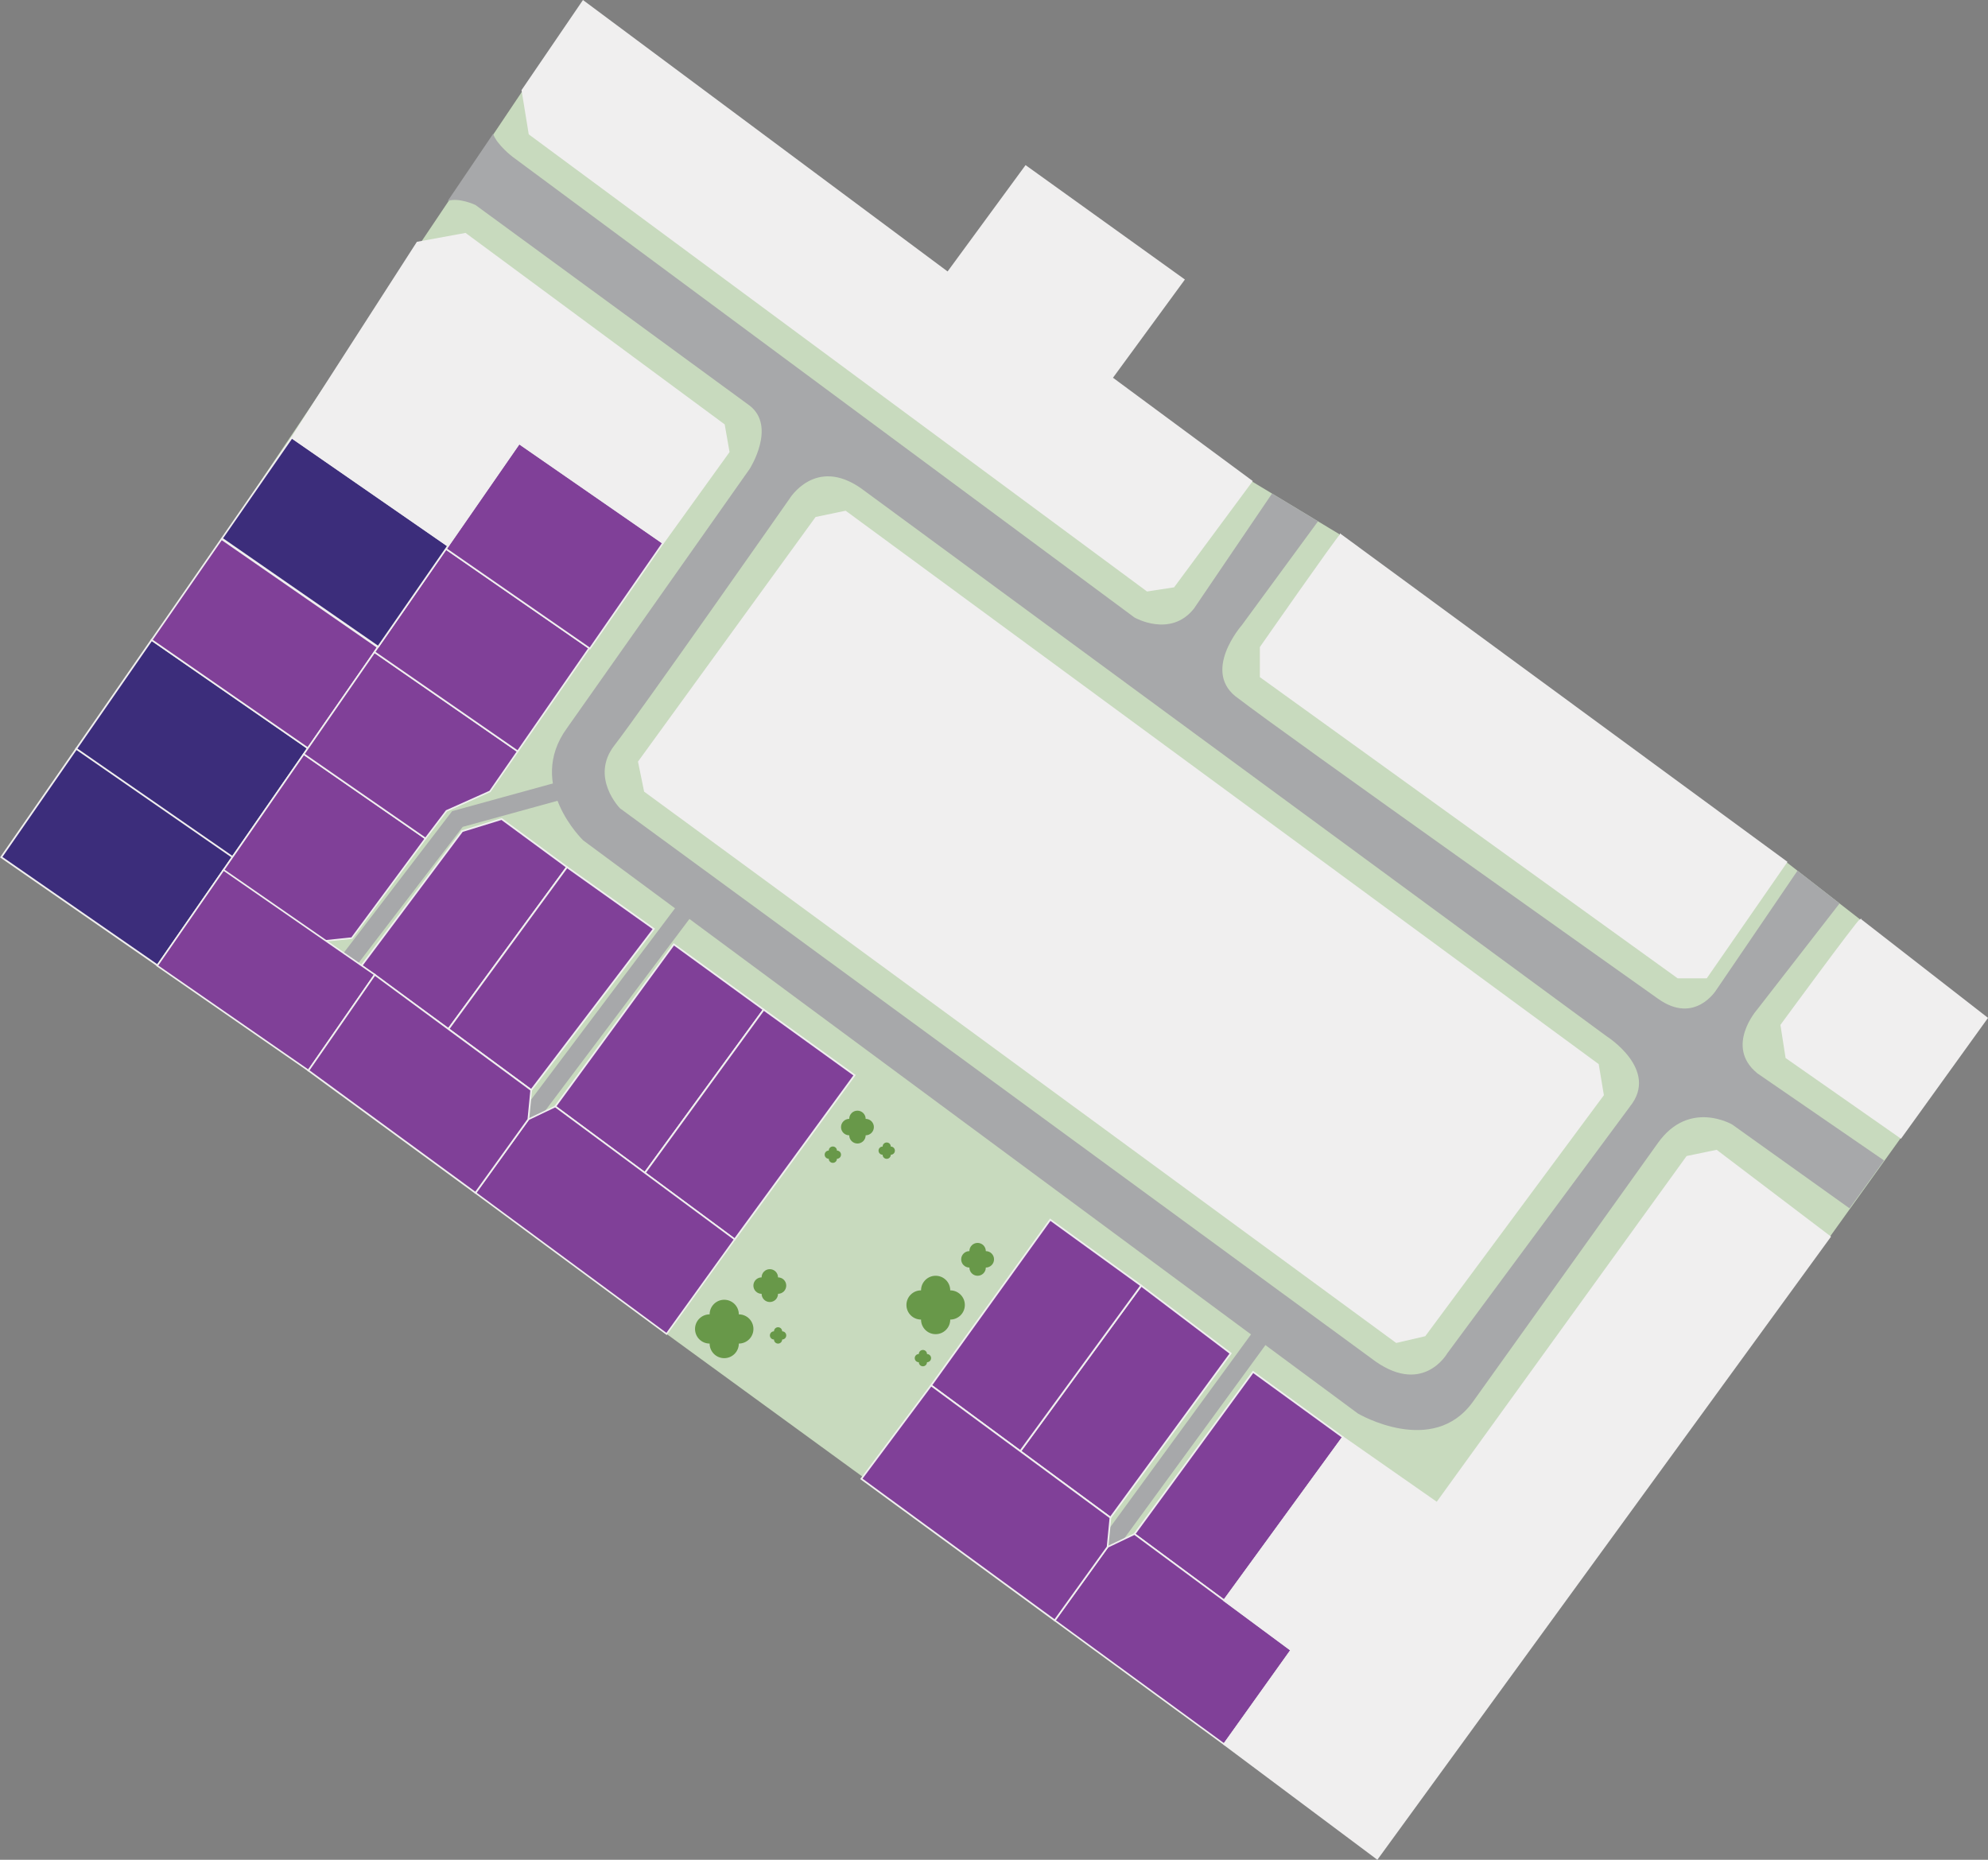 <?xml version="1.0" encoding="UTF-8"?><svg id="Layer_2" xmlns="http://www.w3.org/2000/svg" viewBox="0 0 554.24 518.49"><rect x="0" y="0" width="554.24" height="518.49" fill="#808080" stroke="none"/><defs><style>.cls-1,.cls-2,.cls-3,.cls-4,.cls-5,.cls-6,.cls-7,.cls-8,.cls-9,.cls-10,.cls-11{stroke:#f0efef;stroke-miterlimit:10;}.cls-1,.cls-2,.cls-3,.cls-4,.cls-6,.cls-7,.cls-10,.cls-11{fill:#804098;}.cls-1,.cls-5{stroke-width:.48px;}.cls-2{stroke-width:.44px;}.cls-12{fill:#a7a8aa;}.cls-3,.cls-8,.cls-9{stroke-width:.46px;}.cls-13{fill:#689849;}.cls-4{stroke-width:.44px;}.cls-5,.cls-9{fill:#3c2d7b;}.cls-6{stroke-width:.45px;}.cls-7{stroke-width:.44px;}.cls-8{fill:#f0efef;}.cls-10{stroke-width:.47px;}.cls-14{fill:#c8dabe;}.cls-11{stroke-width:.45px;}</style></defs><g id="Grass"><polygon class="cls-14" points="159.7 4.43 4.93 235.11 185.84 371.89 373.2 508.38 510.16 344.8 553.92 283.81 498.02 240.33 373.47 148.97 348.94 134.16 159.7 4.43"/><path class="cls-13" d="M205.98,366.43c0-2.25-1.82-4.07-4.07-4.07s-4.07,1.82-4.07,4.07c-2.25,0-4.07,1.82-4.07,4.07s1.82,4.07,4.07,4.07c0,2.25,1.82,4.07,4.07,4.07s4.07-1.82,4.07-4.07c2.25,0,4.07-1.82,4.07-4.07s-1.82-4.07-4.07-4.07Z"/><path class="cls-13" d="M264.92,359.74c0-2.25-1.82-4.07-4.07-4.07s-4.07,1.82-4.07,4.07c-2.25,0-4.07,1.82-4.07,4.07s1.82,4.07,4.07,4.07c0,2.25,1.82,4.07,4.07,4.07s4.07-1.82,4.07-4.07c2.25,0,4.07-1.82,4.07-4.07s-1.82-4.07-4.07-4.07Z"/><path class="cls-13" d="M218.06,371.16c0-.63-.51-1.14-1.14-1.14s-1.14,.51-1.14,1.14c-.63,0-1.14,.51-1.14,1.14s.51,1.14,1.14,1.14c0,.63,.51,1.14,1.14,1.14s1.14-.51,1.14-1.14c.63,0,1.14-.51,1.14-1.14s-.51-1.14-1.14-1.14Z"/><path class="cls-13" d="M258.44,377.49c0-.63-.51-1.14-1.14-1.14s-1.14,.51-1.14,1.14c-.63,0-1.14,.51-1.14,1.14s.51,1.14,1.14,1.14c0,.63,.51,1.14,1.14,1.14s1.14-.51,1.14-1.14c.63,0,1.14-.51,1.14-1.14s-.51-1.14-1.14-1.14Z"/><path class="cls-13" d="M233.33,320.77c0-.63-.51-1.14-1.14-1.14s-1.14,.51-1.14,1.14c-.63,0-1.14,.51-1.14,1.14s.51,1.14,1.14,1.14c0,.63,.51,1.14,1.14,1.14s1.14-.51,1.14-1.14c.63,0,1.14-.51,1.14-1.14s-.51-1.14-1.14-1.14Z"/><path class="cls-13" d="M248.35,319.65c0-.63-.51-1.14-1.14-1.14s-1.14,.51-1.14,1.14c-.63,0-1.14,.51-1.14,1.14s.51,1.14,1.14,1.14c0,.63,.51,1.14,1.14,1.14s1.14-.51,1.14-1.14c.63,0,1.14-.51,1.14-1.14s-.51-1.14-1.14-1.14Z"/><path class="cls-13" d="M216.91,356.12c0-1.26-1.02-2.29-2.29-2.29s-2.29,1.02-2.29,2.29c-1.26,0-2.29,1.02-2.29,2.29s1.02,2.29,2.29,2.29c0,1.26,1.02,2.29,2.29,2.29s2.29-1.02,2.29-2.29c1.26,0,2.29-1.02,2.29-2.29s-1.02-2.29-2.29-2.29Z"/><path class="cls-13" d="M274.84,348.8c0-1.26-1.02-2.29-2.29-2.29s-2.29,1.02-2.29,2.29c-1.26,0-2.29,1.02-2.29,2.29s1.02,2.29,2.29,2.29c0,1.26,1.02,2.29,2.29,2.29s2.29-1.02,2.29-2.29c1.26,0,2.29-1.02,2.29-2.29s-1.02-2.29-2.29-2.29Z"/><path class="cls-13" d="M241.34,311.93c0-1.26-1.02-2.29-2.29-2.29s-2.29,1.02-2.29,2.29c-1.26,0-2.29,1.02-2.29,2.29s1.02,2.29,2.29,2.29c0,1.26,1.02,2.29,2.29,2.29s2.29-1.02,2.29-2.29c1.26,0,2.29-1.02,2.29-2.29s-1.02-2.29-2.29-2.29Z"/></g><g id="Road"><path class="cls-12" d="M489.86,299.16c-9.06-7.44,0-17.68,0-17.68l23-29.61-11.73-9.13-22.58,33.16s-5.98,9.93-16.34,2.51c0,0-106.11-75.2-116.86-83.61-10.75-7.28,.85-20.49,.85-20.49l21.26-28.98-12.82-7.74-21.76,32.06c-6.53,8.27-16.59,2.51-16.59,2.51L142.91,43.72s-4.33-3.29-5.44-6.39l-12.64,18.69c3.16-1.05,7.73,1.13,7.73,1.13l76.46,55.95c7.49,5.83,0,17.6,0,17.6l-50.95,72.29c-11.58,15.89,4.54,31.31,4.54,31.31l215.99,159.79s20.9,12.28,32.06-3.32l51.55-72.11c8.71-12.25,20.74-5.14,20.74-5.14l32.69,23.35,9.63-13.34-35.41-24.35Zm-35.43,9.32l-50.95,68.83s-7.01,12.38-21.32,1.27L172.86,225.36s-8.49-8.65-1.55-17.58,48.75-68.66,48.75-68.66c0,0,7.17-12.01,20.07-2.93l207.76,152.69s14.83,9.33,6.53,19.6Z"/><rect class="cls-12" x="127.81" y="280.07" width="82.88" height="5" transform="translate(-158.31 247.96) rotate(-53.05)"/><rect class="cls-12" x="292.05" y="396.5" width="80.28" height="5" transform="translate(-185.95 431.93) rotate(-53.86)"/><polygon class="cls-12" points="98.58 270.26 94.61 267.23 126.05 226.14 157.4 217.52 158.73 222.34 129 230.52 98.58 270.26"/></g><g id="Sections"><rect class="cls-5" x="14.16" y="212.4" width="36.92" height="52.99" transform="translate(-182.32 129.66) rotate(-55.29)"/><rect class="cls-5" x="35.09" y="182.18" width="36.92" height="52.99" transform="translate(-148.48 133.86) rotate(-55.29)"/><polygon class="cls-1" points="158.07 241.74 125.02 286.89 100.79 269.21 128.84 231.72 139.85 228.33 158.07 241.74"/><polygon class="cls-1" points="182.28 258.96 148.1 303.9 125.02 286.89 158.07 241.74 182.28 258.96"/><polygon class="cls-1" points="212.91 281.48 179.78 326.98 154.8 308.48 187.85 263.27 212.91 281.48"/><polygon class="cls-1" points="238.25 299.76 204.83 345.52 179.78 326.98 212.91 281.48 238.25 299.76"/><rect class="cls-3" x="56.68" y="152.96" width="34.24" height="52.99" transform="translate(-115.74 137.92) rotate(-55.29)"/><polygon class="cls-2" points="118.63 233.76 98.08 261.54 90.39 262.34 62.15 242.78 84.69 210.24 118.63 233.76"/><polygon class="cls-7" points="144.34 209.47 136.6 220.64 124.47 226.07 118.63 233.76 84.69 210.24 104.4 181.8 144.34 209.47"/><rect class="cls-4" x="57.92" y="244.84" width="32.49" height="51.32" transform="translate(-190.43 177.42) rotate(-55.29)"/><polygon class="cls-4" points="204.83 345.52 185.84 371.89 132.56 332.55 147.3 312.06 154.8 308.48 204.83 345.52"/><polygon class="cls-10" points="148.1 303.9 147.3 312.06 132.56 332.55 85.98 298.45 104.48 271.74 148.1 303.9"/><polygon class="cls-1" points="343.1 377.32 309.58 423.1 284.45 404.57 318.15 358.41 343.1 377.32"/><polygon class="cls-1" points="318.15 358.41 284.45 404.57 259.58 386.23 292.8 340.04 318.15 358.41"/><polygon class="cls-1" points="374.4 400.68 341.27 446.18 316.28 427.68 349.34 382.47 374.4 400.68"/><polygon class="cls-4" points="359.99 460.04 341.27 486.26 294.05 451.75 308.79 431.26 316.28 427.68 359.99 460.04"/><polygon class="cls-10" points="309.58 423.1 308.79 431.26 294.05 451.75 240.14 412.29 259.58 386.23 309.58 423.1"/><rect class="cls-11" x="116.83" y="156.95" width="35.01" height="48.59" transform="translate(-91.15 188.46) rotate(-55.29)"/><rect class="cls-6" x="136.69" y="127.8" width="35.81" height="48.81" transform="translate(-58.56 192.61) rotate(-55.29)"/><rect class="cls-9" x="76.28" y="124.67" width="34.24" height="52.99" transform="translate(-84.05 141.85) rotate(-55.29)"/><polygon class="cls-8" points="81.37 122.01 116.37 67.62 129.74 65.18 201.83 118.45 203.15 125.98 184.85 151.39 144.73 123.59 124.92 152.18 81.37 122.01"/><polygon class="cls-8" points="162.58 .33 145.64 25.18 147.62 37.32 319.85 164.66 327.2 163.53 348.94 134.16 309.97 105.36 330.02 77.98 285.97 46.35 264.23 76 162.58 .33"/><path class="cls-8" d="M373.78,149.13c-.85,.56-22.31,31.34-22.31,31.34v8.19l116.33,83.86h7.91l22.31-32.19-124.24-91.2Z"/><path class="cls-8" d="M518.7,256.41c-.85,.4-22.09,29.38-22.09,29.38l1.41,9.04,31.91,22.31,24-33.32-35.23-27.4Z"/><polygon class="cls-8" points="510.16 344.8 383.95 518.16 341.27 486.26 359.99 460.04 341.27 446.18 374.4 400.68 400.61 418.99 470.35 322.49 478.54 320.8 510.16 344.8"/><polygon class="cls-8" points="389.31 374.16 397.22 372.31 446.91 305.27 445.5 296.8 235.71 142.63 227.52 144.33 178.11 212.38 179.78 220.56 389.31 374.16"/></g></svg>